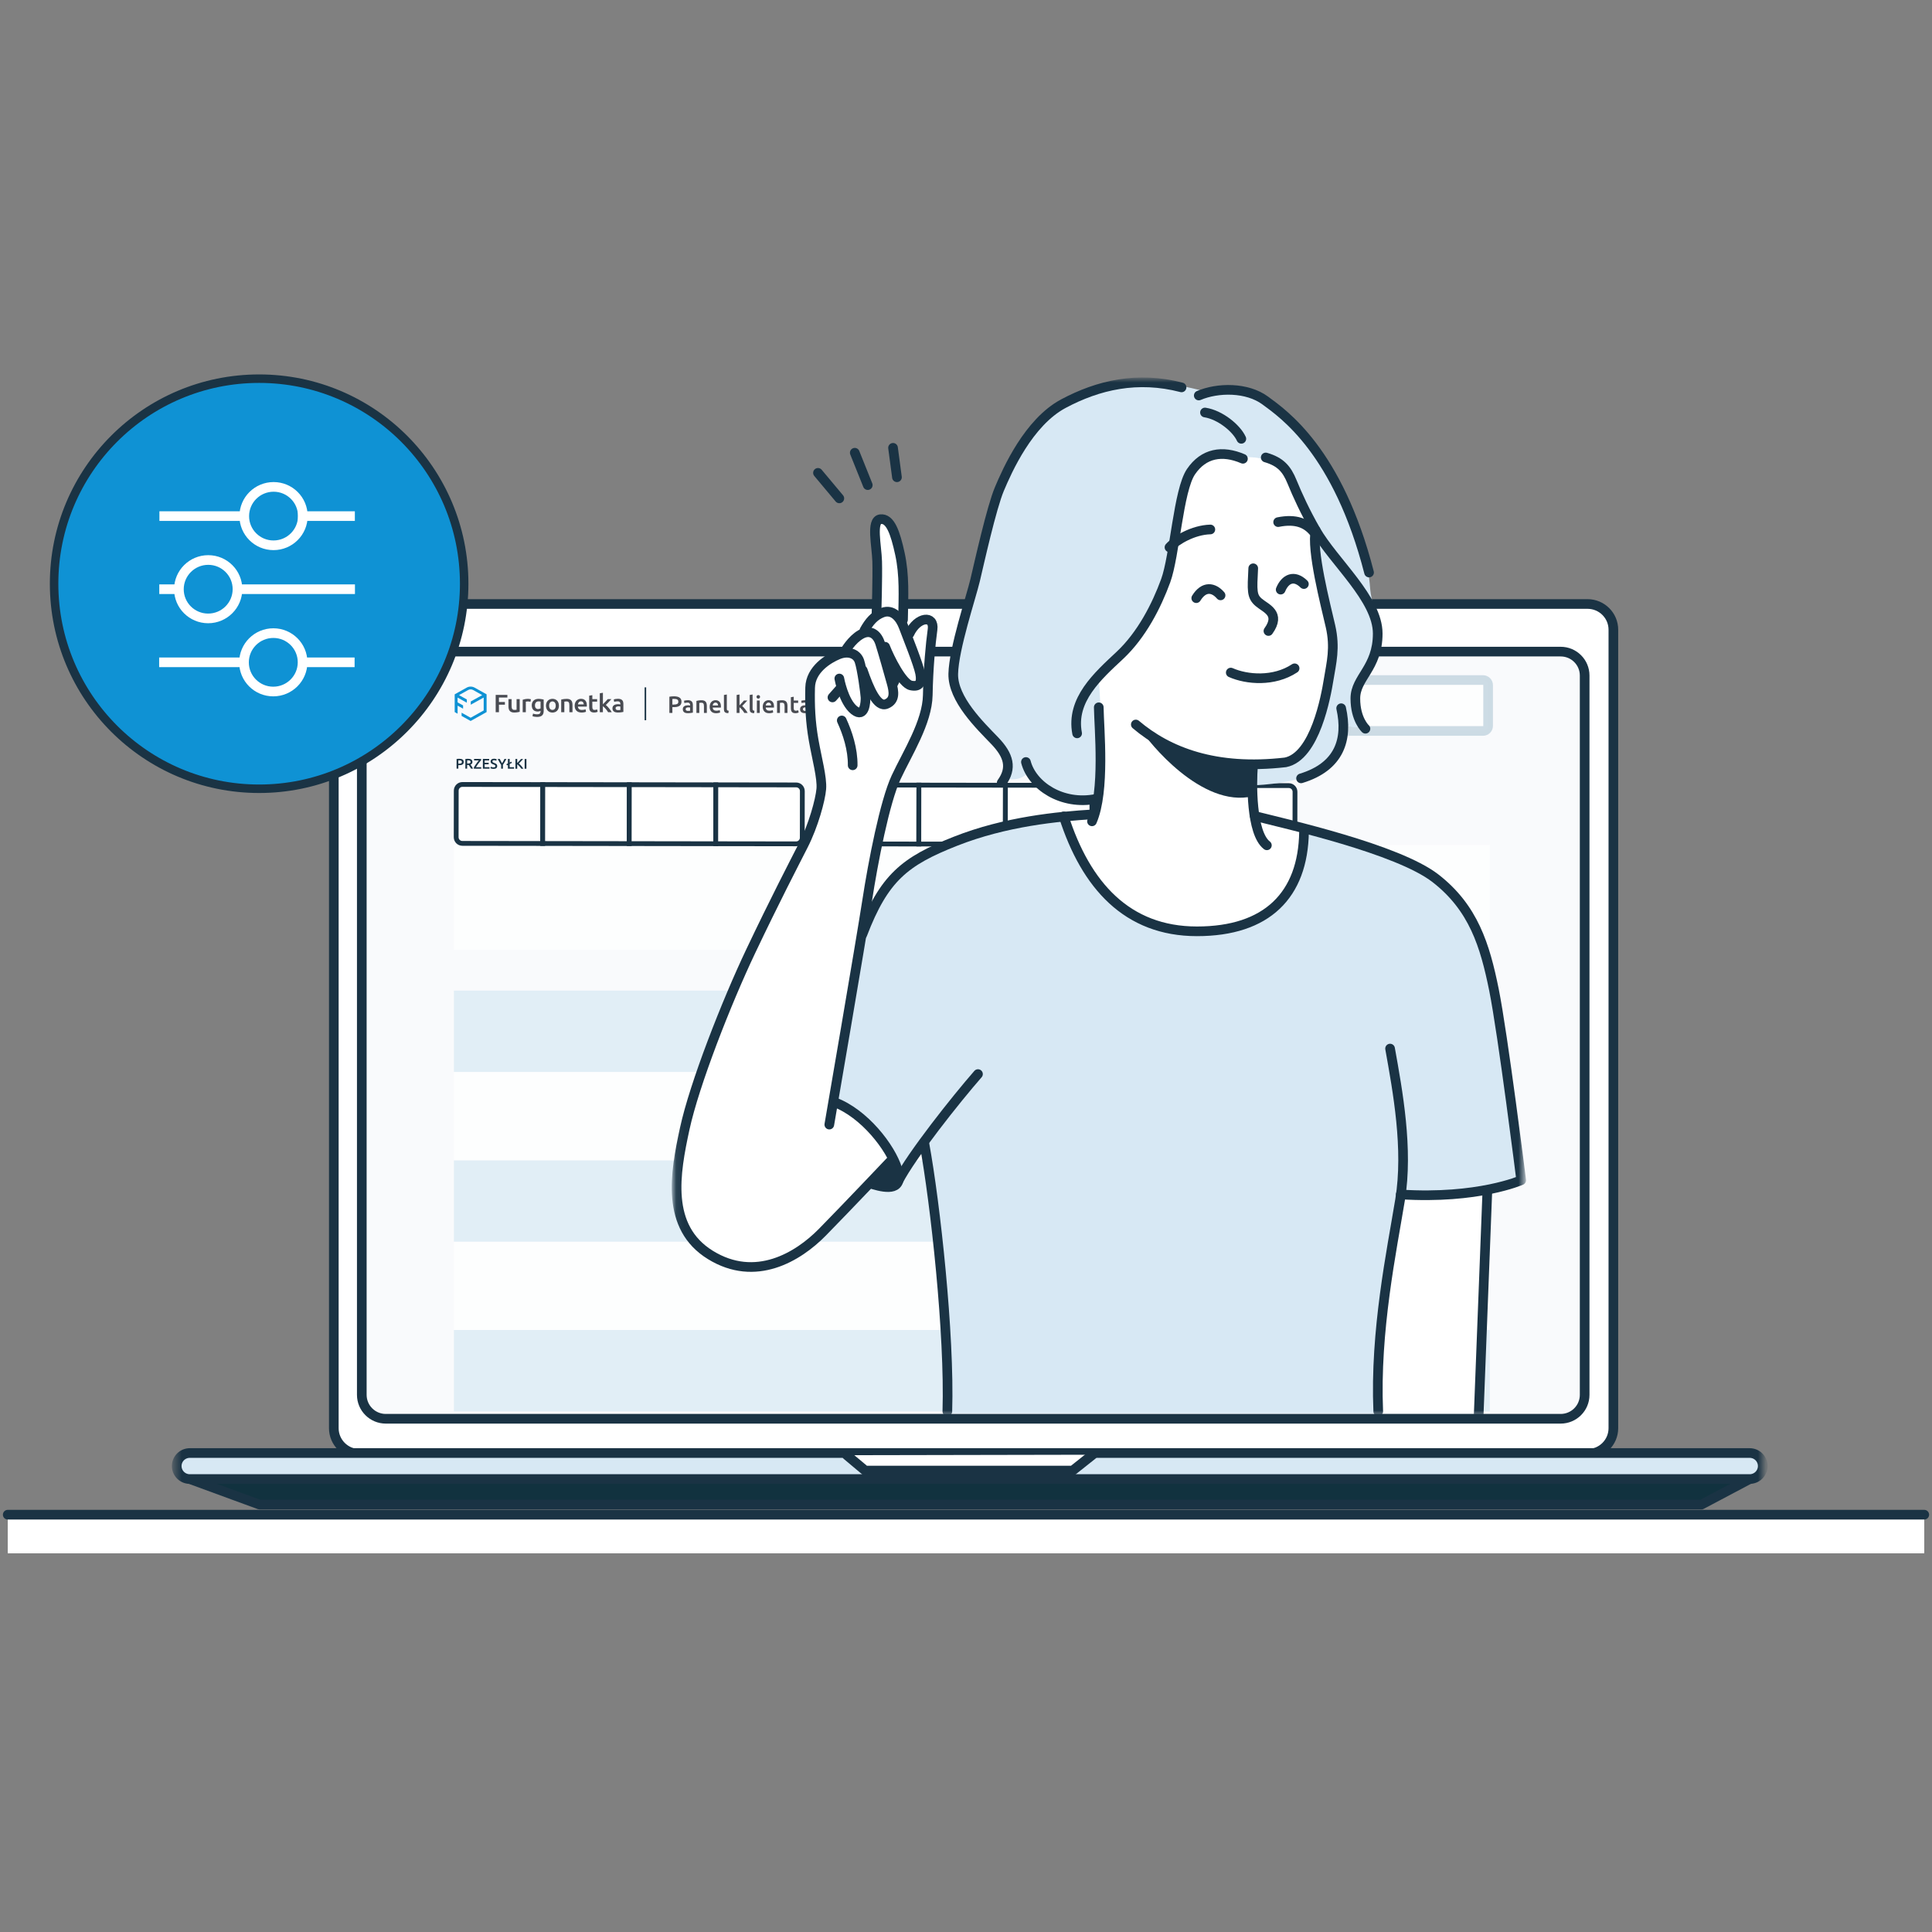<svg fill="none" height="250" viewBox="0 0 250 250" width="250" xmlns="http://www.w3.org/2000/svg" xmlns:xlink="http://www.w3.org/1999/xlink"><rect x="0" y="0" width="250" height="250" fill="#808080" stroke="none"/><mask id="a" height="125" maskUnits="userSpaceOnUse" width="207" x="22" y="72"><path d="m228.193 72.806h-205.728v123.353h205.728z" fill="#fff"/></mask><mask id="b" height="135" maskUnits="userSpaceOnUse" width="111" x="87" y="49"><path d="m197.313 49h-110.234v134.386h110.234z" fill="#fff"/></mask><g mask="url(#a)"><path d="m24.558 191.388 9.018 3.306h186.592l6.239-3.306" fill="#11323f"/><path d="m24.558 191.388 9.018 3.306h186.592l6.239-3.306" stroke="#1a3344" stroke-linecap="round" stroke-linejoin="round" stroke-width="1.25"/><path clip-rule="evenodd" d="m46.274 78.18h159.425c1.699 0 3.076 1.362 3.076 3.041v104.064c0 1.679-1.377 3.041-3.076 3.041h-159.425c-1.699 0-3.076-1.362-3.076-3.041v-104.064c0-1.679 1.377-3.041 3.076-3.041z" fill="#fff" fill-rule="evenodd"/><path clip-rule="evenodd" d="m49.847 84.336h152.278c1.624 0 2.938 1.227 2.938 2.741v93.802c0 1.514-1.314 2.741-2.938 2.741h-152.278c-1.623 0-2.938-1.227-2.938-2.741v-93.802c0-1.514 1.315-2.741 2.938-2.741z" fill="#fff" fill-rule="evenodd"/><path clip-rule="evenodd" d="m140.034 188.227c.487 0-.594 2.266-1.081 2.266h-26.171c-.487 0-1.939-2.238-1.451-2.238z" fill="#fff" fill-rule="evenodd"/><g stroke="#1a3344"><path d="m201.946 84.318h-152.024c-1.716 0-3.106 1.385-3.106 3.094v93.082c0 1.709 1.391 3.094 3.106 3.094h152.025c1.716 0 3.106-1.385 3.106-3.094v-93.082c0-1.709-1.39-3.094-3.106-3.094z" fill="#f9fafc" stroke-linecap="round" stroke-linejoin="round" stroke-width="1.25"/><path d="m205.426 78.156h-158.886c-1.847 0-3.345 1.492-3.345 3.331v103.317c0 1.839 1.498 3.33 3.345 3.33h158.885c1.847 0 3.344-1.491 3.344-3.33v-103.317c0-1.839-1.497-3.331-3.344-3.331z" stroke-linecap="round" stroke-linejoin="round" stroke-width="1.25"/><path d="m226.408 188.021h-201.85c-.934 0-1.69.754-1.69 1.683s.757 1.684 1.69 1.684h201.85c.933 0 1.691-.754 1.691-1.684s-.758-1.683-1.691-1.683z" fill="#d7e8f4" stroke-linecap="round" stroke-linejoin="round" stroke-width="1.25"/></g><path d="m109.582 188.303 2.371 1.989h26.851l2.58-2.05" fill="#fff"/><path d="m109.582 188.303 2.371 1.989h26.851l2.58-2.05" stroke="#1a3344" stroke-linecap="round" stroke-linejoin="round" stroke-width="1.25"/><path d="m191.9 87.998h-19.402c-.365 0-.661.295-.661.658v5.271c0 .364.296.658.661.658h19.402c.365 0 .661-.295.661-.658v-5.271c0-.364-.296-.658-.661-.658z" fill="#fff" opacity=".7" stroke="#bacddb" stroke-width="1.25"/><path d="m168.089 87.998h-19.401c-.365 0-.661.295-.661.658v5.271c0 .364.296.658.661.658h19.401c.366 0 .662-.295.662-.658v-5.271c0-.364-.296-.658-.662-.658z" fill="#fff" opacity=".7" stroke="#bacddb" stroke-width="1.25"/><path d="m192.781 109.336h-134.044v13.577h134.044z" fill="#fff" opacity=".7"/><path d="m192.781 128.182h-134.044v10.541h134.044z" fill="#d7e8f4" opacity=".7"/><path d="m192.781 150.141h-134.044v10.54h134.044z" fill="#d7e8f4" opacity=".7"/><path d="m192.781 138.723h-134.044v11.418h134.044z" fill="#fff" opacity=".7"/><path d="m192.781 160.681h-134.044v11.419h134.044z" fill="#fff" opacity=".7"/><path d="m192.781 172.099h-134.044v10.54h134.044z" fill="#d7e8f4" opacity=".7"/><path d="m62.559 90.278-.513.285-.846.469-.072.039-.211.119v-.42l.301-.168 1.15-.64.029-.016-.029-.017-1.142-.641c-.099-.056-.212-.085-.326-.085s-.227.029-.326.085l-1.148.642-.03.017.03.017.982.544v.42l-1.168-.647-.028-.015v.619l.01.005.701.388v.423l-.682-.377-.028-.015v1.041l-.377-.21v-2.296l1.546-.865c.158-.088.337-.135.519-.135.182 0 .361.047.519.135l1.545.864v2.297l-2.064 1.154-1.171-.655v-.42l.203.113.959.537.009.005.009-.005 1.668-.934.01-.005v-1.666z" fill="#0f92d4"/><path d="m64.141 89.917h1.514v.346h-1.093v.574h.773v.347h-.773v.978h-.421zm2.702.55h.405v1.643c-.078.019-.179.039-.304.06-.136.021-.273.032-.411.031-.121.004-.24-.017-.352-.059-.089-.035-.167-.09-.228-.162-.059-.073-.1-.158-.122-.248-.025-.104-.038-.209-.036-.316v-.95h.405v.888c0 .181.027.311.082.389.055.078.149.117.286.117.049 0 .099 0 .156-.007.041-.002.082-.008.122-.017v-1.371zm1.78 0c.033.007.06.014.081.02l-.071.33c-.046-.014-.092-.025-.139-.034-.068-.013-.137-.019-.206-.018-.048 0-.095.004-.142.014-.036.005-.071.013-.105.023v1.359h-.405v-1.613c.096-.033.194-.059.292-.079.128-.026.259-.039.389-.038.027 0 .058 0 .093.004.036.005.071.008.107.013.036.005.071.012.103.02v-.002zm1.055-.035c.125 0 .251.009.374.029.118.019.219.04.301.061v1.468c0 .27-.071.468-.212.593-.141.126-.358.188-.651.188-.105 0-.209-.008-.312-.026-.093-.016-.186-.038-.276-.068l.074-.337c.076.03.155.053.235.068.094.017.19.026.286.026.162 0 .279-.033.347-.096.068-.064.103-.161.103-.288v-.064c-.051.023-.104.043-.159.058-.074.02-.15.03-.226.029-.104.001-.208-.017-.306-.052-.09-.033-.171-.085-.238-.152-.069-.073-.121-.158-.153-.251-.039-.112-.058-.23-.056-.349-.002-.116.018-.231.059-.34.036-.1.094-.191.171-.265.077-.076.17-.134.273-.172.116-.042.24-.063.365-.061zm.27.353c-.029-.006-.065-.012-.107-.017-.053-.006-.106-.008-.16-.008-.064-.004-.128.007-.187.032-.058.025-.111.062-.152.11-.082.107-.123.238-.117.371 0 .166.038.288.112.364.037.038.082.068.132.088.05.02.103.029.158.027.061 0 .123-.008.182-.026.049-.014.096-.034.139-.061v-.879zm2.314.163c.043.117.064.24.062.364.002.125-.017.249-.058.368-.036.104-.095.2-.171.282-.074.078-.165.14-.266.181-.219.086-.465.086-.684 0-.1-.042-.19-.104-.263-.181-.076-.082-.134-.178-.172-.282-.043-.118-.064-.241-.062-.366-.002-.124.019-.247.062-.364.038-.103.097-.199.174-.28.074-.078.166-.139.267-.18.107-.043.222-.064.338-.063.116-.002.232.02.339.063.101.041.192.102.267.18.074.081.132.175.169.278zm-.465.769c.075-.099.112-.234.112-.405 0-.171-.038-.302-.112-.4-.037-.046-.084-.083-.139-.109-.054-.026-.114-.039-.174-.039-.06 0-.12.014-.174.039s-.102.063-.139.109c-.074.096-.112.231-.112.4s.038.305.112.405c.021.026.045.049.072.07.084.061.188.088.291.076.104-.013.198-.065.262-.145zm2.126-1.071c.06.072.102.157.122.247.024.104.036.21.035.316v.952h-.405v-.891c.001-.078-.005-.156-.019-.232-.008-.055-.028-.108-.058-.156-.028-.039-.068-.07-.114-.088-.056-.02-.116-.029-.175-.027-.054 0-.107.003-.161.01-.056.006-.1.012-.124.016v1.368h-.405v-1.639c.234-.061.475-.092.717-.091.122-.004.245.015.36.057.089.033.168.088.229.159h-.004zm1.25-.222c.241 0 .429.073.563.217.135.144.202.361.202.648v.073c0 .025-.002.051-.005.073h-1.153c.002.06.016.118.042.172s.062.103.107.144c.088.075.216.112.383.112.09 0 .181-.008.269-.026.065-.013.13-.031.192-.055l.054.321c-.03.014-.061.025-.092.034-.044.013-.089.024-.134.033-.045.008-.104.017-.162.024-.059.006-.118.01-.178.01-.137.002-.273-.02-.401-.067-.107-.04-.203-.103-.281-.185-.074-.08-.131-.175-.164-.279-.037-.113-.055-.232-.053-.351-.003-.134.021-.267.068-.392.041-.104.102-.2.182-.281.074-.073.163-.131.261-.168.096-.038.198-.057.301-.057zm.361.721c0-.052-.008-.104-.024-.154-.014-.046-.037-.089-.068-.126-.03-.034-.067-.062-.108-.081-.049-.022-.102-.033-.155-.031-.057-.002-.112.011-.164.034-.046.021-.086.051-.119.089-.033.037-.058.08-.074.126-.018.047-.03.095-.037.144h.749zm1.6.693c.046-.011.091-.026.135-.042l.067.311c-.06.023-.121.044-.184.06-.087.022-.178.033-.268.031-.106.003-.212-.013-.312-.048-.078-.029-.147-.077-.198-.141-.052-.066-.086-.142-.103-.224-.021-.098-.032-.199-.03-.299v-1.466l.405-.065v.512h.622v.327h-.621v.69c0 .136.023.234.067.292s.121.088.228.088c.066.001.131-.007.195-.023zm1.681-.178c.068.086.134.173.194.259.054.078.103.158.149.24h-.468c-.04-.067-.086-.138-.139-.211-.052-.073-.109-.144-.169-.214-.061-.07-.121-.135-.184-.196-.057-.057-.118-.11-.184-.157v.779h-.402v-2.45l.405-.065v1.482l.164-.167c.059-.06.115-.119.171-.178.055-.06.108-.116.159-.172.051-.055.093-.103.129-.144h.478c-.111.121-.228.246-.352.376-.124.13-.247.256-.372.38.074.061.145.126.211.196.074.076.144.158.213.245zm1.814-.841c.024.089.036.181.035.274v1.03c-.062.013-.156.029-.282.048-.141.019-.284.029-.427.027-.096.001-.193-.009-.288-.029-.08-.017-.156-.05-.222-.096-.061-.044-.111-.101-.143-.168-.037-.08-.055-.168-.052-.256-.003-.085.018-.17.059-.246.038-.067.093-.122.159-.164.071-.044.149-.075.232-.091.09-.019.183-.028.276-.027.1 0 .2.012.298.035v-.064c0-.044-.005-.088-.017-.13-.011-.04-.03-.077-.059-.109-.029-.033-.066-.057-.107-.073-.055-.019-.114-.028-.172-.026-.086 0-.172.006-.257.019-.065.01-.128.025-.191.045l-.049-.317c.073-.023.148-.04.224-.052.104-.018.209-.026.314-.026.115-.003.229.014.338.048.082.026.156.071.215.132s.101.135.121.216zm-.356.611c-.032-.008-.064-.015-.096-.02-.091-.013-.184-.013-.276 0-.043.006-.085.018-.124.036-.036.017-.066.042-.088.073-.024.035-.035.076-.033.119 0 .093.03.157.09.192.075.041.161.06.247.057.095.002.191-.004.284-.019l-.003-.437z" fill="#494b52"/><path d="m83.514 88.943v4.253" stroke="#1a3344" stroke-width=".2"/><path d="m87.221 90.101c.31 0 .548.057.713.169.166.113.25.289.25.528 0 .125-.023.232-.068.323-.043.088-.107.161-.191.218-.084.055-.187.096-.308.123-.121.026-.26.04-.417.04h-.194v.749h-.389v-2.098c.09-.02.191-.034.299-.04.111-.008.212-.012.305-.012zm.028.335c-.099 0-.18.003-.244.009v.725h.188c.187 0 .331-.026.432-.077.101-.053.151-.153.151-.298 0-.07-.014-.128-.04-.175-.027-.047-.064-.084-.111-.11-.047-.026-.104-.045-.169-.055-.064-.012-.133-.018-.206-.018zm1.788 1.554c.115 0 .203-.006.262-.018v-.411c-.021-.006-.05-.012-.09-.018-.04-.006-.082-.009-.13-.009-.041 0-.084.003-.127.009-.041.006-.079.017-.114.034-.033.017-.06.04-.081.07-.021.029-.031.066-.031.11 0 .088.028.15.084.184.055.033.131.049.225.049zm-.031-1.386c.124 0 .227.015.311.046s.151.074.2.129c.052.055.087.123.108.203.023.078.034.164.034.258v.974c-.058.012-.145.026-.262.043-.115.018-.246.028-.392.028-.096 0-.185-.009-.265-.028-.08-.018-.149-.048-.206-.089-.055-.041-.1-.095-.133-.16-.031-.066-.046-.147-.046-.243 0-.092.018-.17.052-.234.037-.064.086-.115.148-.153.061-.041.133-.07.213-.086.082-.018.168-.028.256-.028.041 0 .084.003.13.009.045.004.093.012.145.025v-.061c0-.043-.005-.084-.015-.123-.011-.038-.029-.073-.055-.101-.025-.031-.059-.054-.102-.07-.041-.017-.093-.025-.157-.025-.086 0-.166.006-.238.018s-.131.026-.176.043l-.046-.301c.047-.017.116-.033.206-.049.09-.017.187-.024.29-.024zm1.111.092c.072-.02.166-.04.281-.058.115-.018.243-.028.383-.028.131 0 .241.018.33.055.089.035.159.085.209.15.053.064.09.141.111.234.023.09.034.19.034.298v.903h-.373v-.845c0-.086-.006-.159-.018-.218-.01-.061-.029-.11-.055-.147-.025-.038-.059-.067-.105-.083-.043-.018-.096-.028-.16-.028-.047 0-.096.003-.148.009-.052.006-.09.011-.114.015v1.297h-.373zm1.715.759c0-.141.021-.265.061-.372.043-.107.099-.194.169-.264.07-.072.15-.125.241-.16.09-.037.183-.055.278-.055.222 0 .395.069.518.206.125.137.188.342.188.615 0 .02-.001.044-.003.07 0 .025-.001.047-.003.067h-1.064c.011.129.055.229.136.301.082.07.2.104.354.104.09 0 .173-.008.247-.025.076-.017.136-.034.179-.052l.049.304c-.021.011-.049.021-.087.034-.035.011-.076.02-.124.028-.045.011-.095.018-.148.025-.053.006-.108.009-.163.009-.142 0-.265-.02-.37-.061-.105-.043-.191-.101-.259-.175-.068-.076-.118-.164-.151-.264-.033-.102-.049-.214-.049-.335zm1.083-.166c0-.051-.007-.099-.021-.144-.014-.047-.036-.087-.065-.119-.027-.035-.061-.061-.102-.08-.039-.02-.087-.031-.142-.031-.058 0-.108.011-.151.034-.043.02-.081.048-.111.083-.029.035-.052.075-.068.119-.017.045-.028.091-.034.138zm1.331.992c-.111-.002-.203-.014-.278-.037-.072-.023-.13-.054-.173-.095-.043-.043-.074-.095-.093-.157-.017-.064-.025-.135-.025-.215v-1.849l.373-.061v1.84c0 .045.003.083.009.113.008.031.021.058.04.08.018.02.043.037.074.049.033.011.074.018.124.025zm1.448-1.011c.047-.049.098-.101.151-.157.053-.058.106-.113.157-.169.052-.058.1-.112.145-.163.047-.053.087-.099.12-.138h.441c-.102.115-.212.234-.327.356-.113.123-.227.243-.342.359.061.051.127.113.194.188.068.072.134.148.197.231.064.082.124.164.179.246.055.082.102.158.139.228h-.432c-.037-.064-.081-.13-.13-.2-.047-.07-.099-.137-.154-.203-.055-.066-.112-.127-.169-.184-.058-.06-.114-.11-.169-.15v.737h-.373v-2.323l.373-.061zm1.887 1.011c-.111-.002-.203-.014-.278-.037-.072-.023-.13-.054-.173-.095-.043-.043-.074-.095-.093-.157-.017-.064-.025-.135-.025-.215v-1.849l.373-.061v1.84c0 .045.003.083.009.113.008.031.021.058.04.08.018.02.043.037.074.049.033.011.074.018.124.025zm.731-.031h-.373v-1.607h.373zm.04-2.077c0 .07-.023.125-.068.166-.045.041-.099.061-.16.061-.064 0-.118-.02-.163-.061-.045-.041-.068-.096-.068-.166 0-.072.023-.128.068-.169.046-.041.1-.061.163-.061.061 0 .115.02.16.061.046.041.068.098.068.169zm.347 1.281c0-.141.021-.265.061-.372.043-.107.099-.194.169-.264.07-.072.15-.125.241-.16.09-.037.183-.055.278-.055.222 0 .395.069.518.206.125.137.188.342.188.615 0 .02-.001.044-.003.07 0 .025-.001.047-.003.067h-1.064c.01.129.055.229.136.301.082.07.2.104.354.104.09 0 .173-.008.247-.025.076-.017.136-.034.179-.052l.049.304c-.02.011-.049.021-.086.034-.035.011-.076.02-.124.028-.046.011-.095.018-.148.025-.053.006-.108.009-.163.009-.142 0-.265-.02-.37-.061-.105-.043-.191-.101-.259-.175-.068-.076-.118-.164-.151-.264-.033-.102-.049-.214-.049-.335zm1.082-.166c0-.051-.007-.099-.021-.144-.014-.047-.036-.087-.065-.119-.027-.035-.061-.061-.102-.08-.039-.02-.086-.031-.142-.031-.058 0-.108.011-.151.034-.043.021-.08.048-.111.083-.029.035-.052.075-.068.119-.017.045-.028.091-.034.138zm.769-.593c.072-.02.165-.04.28-.058.116-.018.243-.028.383-.028.131 0 .241.018.33.055.088.035.159.085.21.15.053.064.09.141.111.234.022.09.034.19.034.298v.903h-.374v-.845c0-.086-.006-.159-.018-.218-.011-.061-.029-.11-.055-.147-.025-.038-.06-.067-.105-.083-.043-.018-.097-.028-.16-.028-.047 0-.097.003-.148.009-.052.006-.09.011-.114.015v1.297h-.374zm1.786-.476.373-.061v.485h.574v.31h-.574v.654c0 .129.021.222.062.277s.111.083.209.083c.068 0 .128-.008.179-.021.053-.014.096-.028.127-.04l.062.295c-.044.018-.1.037-.17.055-.07.02-.152.031-.246.031-.116 0-.212-.015-.29-.046-.076-.031-.137-.075-.183-.132-.045-.06-.077-.13-.095-.212-.018-.084-.028-.179-.028-.286zm1.875 1.769c.115 0 .202-.006.262-.018v-.411c-.021-.006-.051-.012-.09-.018-.039-.006-.082-.009-.13-.009-.041 0-.083.003-.127.009-.041.006-.079.017-.113.034-.033.017-.06.04-.081.07-.02.029-.031.066-.031.11 0 .088.028.15.083.184.056.033.131.049.226.049zm-.031-1.386c.123 0 .227.015.311.046s.151.074.2.129c.052.055.087.123.108.203.023.078.034.164.034.258v.974c-.058.012-.145.026-.262.043-.115.018-.246.028-.391.028-.097 0-.186-.009-.265-.028-.081-.018-.149-.048-.207-.089-.055-.041-.099-.095-.133-.16-.031-.066-.046-.147-.046-.243 0-.092.017-.17.052-.234.038-.064.087-.115.148-.153.062-.041.133-.07.213-.086.082-.018.168-.028.256-.028.041 0 .084.003.13.009.045.004.093.012.145.025v-.061c0-.043-.006-.084-.016-.123-.009-.039-.028-.073-.055-.101-.025-.031-.058-.054-.102-.07-.041-.017-.093-.025-.157-.025-.086 0-.165.006-.237.018-.073.012-.131.026-.177.043l-.046-.301c.047-.017.116-.033.207-.049.09-.017.187-.024.29-.024z" fill="#494b52"/><path d="m59.439 98.185c.184 0 .325.034.422.101.099.067.148.172.147.313 0 .074-.014.138-.04.191-.026.052-.064.095-.114.129-.05.033-.111.057-.183.073-.072.016-.154.023-.247.023h-.115v.444h-.23l.002-1.244c.054-.012.113-.02.178-.023.066-.004.126-.007.181-.007zm.016.199c-.058 0-.106.002-.144.005v.429h.111c.111 0 .196-.015.256-.045.06-.032.09-.09.09-.176 0-.042-.008-.076-.024-.103-.016-.028-.038-.05-.066-.066s-.061-.026-.1-.033c-.038-.007-.079-.011-.122-.011zm1.114-.197c.183 0 .323.034.418.101.097.067.146.169.146.306 0 .171-.085.287-.254.347.023.028.049.062.078.102.029.04.059.084.09.132.03.046.059.095.087.144.028.048.053.097.074.144h-.258c-.023-.044-.048-.088-.074-.132-.027-.045-.054-.088-.082-.129-.027-.042-.054-.082-.081-.119-.026-.038-.052-.071-.075-.101-.018.002-.032.002-.044.002h-.035-.112v.477h-.231l.002-1.244c.056-.012.115-.02.179-.023.063-.004.12-.007.17-.007zm.016.199c-.049 0-.094.002-.135.005v.407h.1c.056 0 .105-.003.148-.009.043-.006.078-.017.106-.033.03-.016.051-.037.066-.064.014-.026.022-.06.022-.102 0-.038-.007-.072-.022-.098-.015-.026-.036-.048-.064-.064-.027-.016-.059-.026-.097-.033-.038-.008-.079-.011-.124-.011zm1.666-.014c-.04.044-.089.101-.146.171-.058.069-.117.145-.178.228-.061.081-.121.166-.181.253-.059.086-.111.168-.156.246h.68v.196l-.958-.002v-.144c.024-.045.052-.093.084-.145.033-.054.068-.108.105-.164.036-.056.074-.112.114-.169.04-.057.08-.111.119-.164.039-.054.077-.104.114-.151.038-.048.073-.091.106-.129h-.609v-.196l.906.002v.169zm.232 1.093.002-1.262.814.002v.195l-.584-.001v.311h.518v.191h-.519v.37l.626.001v.195l-.858-.002zm1.379-.169c.083 0 .143-.014.181-.042.038-.028.057-.067.057-.118 0-.03-.007-.057-.02-.079-.012-.022-.03-.042-.055-.058-.024-.018-.052-.035-.086-.049-.034-.016-.073-.031-.117-.045-.044-.016-.087-.033-.128-.051-.04-.02-.076-.043-.108-.071-.03-.028-.055-.061-.075-.101-.018-.039-.027-.086-.027-.14 0-.114.04-.203.119-.268.079-.066.188-.098.323-.098.079 0 .15.009.21.028.062.017.111.036.146.057l-.071.185c-.042-.023-.087-.041-.137-.053-.049-.012-.099-.018-.152-.018-.062 0-.111.013-.146.038-.034.026-.052.061-.052.107 0 .028.005.052.017.073.012.02.029.037.049.053.022.016.047.03.075.044.03.014.061.026.095.038.06.022.112.045.159.067.048.022.087.048.118.08.033.03.058.067.075.11.017.042.026.091.025.151 0 .114-.041.203-.123.265-.081.062-.199.092-.354.092-.052 0-.1-.004-.144-.011-.043-.006-.081-.014-.115-.024-.033-.01-.061-.02-.086-.029-.024-.011-.044-.02-.059-.029l.068-.188c.033.018.077.036.134.054.056.018.124.027.203.028zm1.107-.53c.055-.091.108-.183.161-.277.052-.093.1-.188.143-.282h.256c-.068.129-.14.257-.215.384-.073.126-.152.253-.236.382v.495h-.231v-.491c-.083-.13-.163-.259-.236-.386-.074-.128-.145-.256-.213-.385h.27c.043.095.09.189.141.283.051.094.105.186.16.277zm.556.122.197-.1v-.581h.232v.464l.219-.11.073.151-.293.149v.41l.57.001v.198l-.801-.001v-.491l-.122.062-.075-.151zm1.929.584c-.032-.048-.068-.1-.109-.153-.042-.054-.085-.105-.131-.155-.045-.05-.092-.098-.141-.142-.049-.045-.096-.084-.144-.116v.566h-.231l.002-1.262h.23v.521c.04-.04.083-.082.126-.127.044-.046.087-.092.13-.138.044-.048.086-.093.124-.136.039-.044.074-.083.106-.118h.276c-.04.046-.083.095-.128.144-.046.05-.092.1-.139.151-.048.05-.096.1-.145.149-.048.05-.095.097-.141.142.051.039.102.085.155.137.053.051.105.107.157.166.051.058.1.119.146.184.047.064.09.126.13.19h-.273zm.436-1.261h.23l-.002 1.262h-.23z" fill="#1a3344"/><path d="m58.923 102.304c0-.503.411-.909.915-.909l10.51.016-.011 7.851-10.51-.015c-.505 0-.913-.409-.912-.912z" fill="#fff"/><path d="m59.038 102.304c0-.44.359-.796.801-.795l10.396.014-.011 7.624-10.396-.014c-.442 0-.799-.358-.799-.798z" stroke="#1a3344" stroke-width=".622"/><path d="m70.121 101.41 11.425.016-.011 7.851-11.425-.016z" fill="#fff"/><path d="m70.235 101.523 11.197.016-.011 7.624-11.197-.016z" stroke="#1a3344" stroke-width=".622"/><path d="m81.317 101.426 11.425.016-.011 7.851-11.425-.016z" fill="#fff"/><path d="m81.431 101.539 11.197.016-.011 7.624-11.197-.016z" stroke="#1a3344" stroke-width=".622"/><path d="m92.514 101.441 10.51.015c.505 0 .913.409.912.912l-.008 6.031c0 .503-.411.909-.915.909l-10.511-.016z" fill="#fff"/><path d="m92.627 101.555 10.396.014c.442 0 .799.358.799.798l-.009 6.031c0 .44-.359.796-.801.795l-10.396-.014z" stroke="#1a3344" stroke-width=".622"/><path d="m108.056 99.358c.083 0 .143-.014.181-.042s.057-.067.057-.118c0-.03-.007-.057-.02-.079-.012-.022-.031-.042-.055-.058-.023-.018-.051-.035-.086-.049-.034-.016-.072-.031-.116-.045-.045-.016-.087-.033-.128-.051-.04-.02-.076-.043-.108-.071-.03-.028-.055-.061-.075-.101-.018-.038-.027-.085-.027-.14 0-.114.04-.203.119-.268.079-.066.187-.098.323-.098.079 0 .15.009.211.028.062.017.11.036.146.057l-.071.185c-.042-.023-.088-.041-.138-.053-.048-.012-.099-.018-.152-.018-.062 0-.11.013-.146.038-.034.026-.052.061-.052.107 0 .028.006.052.017.073.012.02.029.037.049.053.022.016.047.03.076.044s.06.026.094.038c.06.022.113.045.159.067.048.022.087.048.119.08.032.03.057.067.075.11.016.042.025.091.025.151 0 .114-.041.203-.123.265-.081.062-.199.092-.355.092-.052 0-.1-.004-.144-.011-.043-.006-.081-.014-.115-.024-.033-.01-.062-.02-.086-.029-.024-.011-.044-.02-.059-.029l.068-.188c.033.018.077.036.134.054.056.018.123.027.202.028zm1.437.173c-.032-.048-.068-.1-.109-.153-.042-.054-.085-.105-.132-.155-.044-.05-.092-.098-.14-.142-.049-.045-.097-.084-.144-.116v.566h-.231l.001-1.262h.23v.521c.041-.04.083-.082.126-.127.044-.046.088-.092.13-.138.044-.048.085-.093.125-.136.038-.044.074-.083.106-.118h.276c-.04.046-.082.095-.128.144s-.092.1-.139.151c-.048.05-.096.1-.145.149-.048.05-.095.097-.141.142.051.038.102.085.155.137.053.051.105.107.157.166.051.058.099.119.146.184.047.064.09.126.129.19h-.272zm1.235-.197v.198l-.801-.001.002-1.262h.23l-.002 1.064h.57zm.175.199.002-1.262.814.002v.195l-.584-.001v.311h.518v.191h-.519v.37l.626.001v.195l-.857-.002zm1.431-1.272c.184 0 .325.034.422.101.099.067.148.172.148.313 0 .074-.014.138-.041.191-.025.052-.063.095-.114.129-.05.033-.11.057-.182.072-.073.016-.155.024-.247.024h-.116v.444h-.23l.002-1.244c.054-.012.113-.02.178-.024.066-.004.126-.007.18-.007zm.016.199c-.058 0-.106.002-.144.005v.429h.111c.111 0 .196-.015.256-.045.06-.032.089-.09.089-.176 0-.042-.007-.076-.023-.104s-.038-.05-.066-.066c-.029-.016-.062-.026-.101-.033-.038-.008-.079-.011-.122-.011zm1.19.375c.054-.091.108-.183.161-.277.052-.094.1-.188.142-.282h.256c-.068.129-.14.257-.214.384-.074.126-.152.253-.236.382v.495h-.231v-.491c-.083-.13-.162-.259-.236-.386-.074-.128-.145-.256-.213-.385h.27c.043.095.09.189.141.283.05.094.104.187.16.278z" fill="#1a3344"/><path d="m107.593 102.373c0-.503.411-.909.915-.909l10.511.016-.012 7.851-10.51-.015c-.505 0-.913-.409-.912-.912z" fill="#fff"/><path d="m107.707 102.373c0-.44.359-.796.801-.795l10.396.014-.01 7.624-10.397-.014c-.442 0-.799-.358-.798-.798z" stroke="#1a3344" stroke-width=".622"/><path d="m118.79 101.479 11.425.015-.011 7.852-11.425-.016z" fill="#fff"/><path d="m118.904 101.592 11.197.016-.011 7.624-11.196-.016z" stroke="#1a3344" stroke-width=".622"/><path d="m129.986 101.494 10.51.015c.505 0 .914.409.913.912l-.008 6.031c0 .503-.411.909-.916.909l-10.51-.016z" fill="#fff"/><path d="m130.101 101.608 10.396.014c.442 0 .8.358.799.798l-.008 6.031c0 .44-.359.796-.801.795l-10.397-.014z" stroke="#1a3344" stroke-width=".622"/><path d="m145.582 98.307c.183 0 .325.034.422.101.098.067.148.172.147.313 0 .074-.014.138-.04.191-.026.052-.064.095-.114.129-.05.033-.111.057-.183.073-.072.016-.154.023-.247.023h-.115v.444h-.23l.001-1.244c.054-.012.114-.02.178-.023.066-.005.126-.007.181-.007zm.016.199c-.059 0-.107.002-.145.005v.429h.111c.111 0 .196-.015.256-.045.06-.032.09-.09.09-.176 0-.042-.008-.076-.024-.104s-.038-.05-.066-.066c-.028-.016-.061-.026-.1-.033-.038-.008-.079-.011-.122-.011zm1.251 1.105c-.087 0-.161-.012-.224-.037-.062-.026-.113-.06-.154-.106-.041-.045-.07-.098-.09-.159-.02-.06-.029-.128-.029-.2v-.788h.233v.767c-.001.057.005.106.017.147.014.04.032.073.055.098.024.026.052.045.084.057s.069.018.109.018.077-.006.11-.018.061-.031.084-.056c.025-.026.043-.058.055-.098.014-.042.021-.091.021-.147v-.767h.233v.789c-.002.073-.012.14-.033.2-.02.06-.05.113-.092.158-.04.045-.092.08-.155.105-.064.024-.139.036-.225.036zm1.651-.025c-.042-.07-.088-.144-.139-.222-.051-.08-.104-.16-.159-.24-.055-.082-.111-.16-.168-.235-.056-.076-.109-.145-.161-.206l-.001.903h-.227l.001-1.262h.189c.048.051.101.112.157.182.056.07.111.141.168.217.056.076.111.151.164.228.053.076.1.146.141.212l.002-.838h.228l-.001 1.262h-.196zm1.256.002c-.032-.048-.068-.1-.109-.153-.042-.054-.085-.105-.132-.155-.044-.05-.092-.098-.14-.142-.049-.045-.097-.084-.144-.117v.566h-.231l.001-1.262h.23v.521c.041-.04.083-.082.126-.127.044-.046.088-.092.13-.138.044-.048.085-.093.125-.136.038-.044.074-.083.106-.118h.276c-.04.046-.082.095-.128.144s-.092.1-.139.151c-.048.05-.096.1-.145.149-.048.05-.095.097-.141.142.051.038.102.085.155.137.053.051.105.107.157.166.051.058.099.119.146.184.047.064.09.126.129.19h-.272zm1.345-1.26v.198h-.389l-.002 1.063h-.232l.001-1.064h-.389v-.199zm.649.559c.055-.091.109-.183.161-.277.052-.093.1-.188.143-.282h.256c-.069.129-.14.257-.215.384-.073.126-.151.253-.236.382v.495h-.23v-.491c-.084-.13-.163-.259-.236-.386-.075-.128-.145-.256-.214-.385h.27c.043.095.09.189.141.283.051.094.105.187.16.278z" fill="#1a3344"/><path d="m145.066 102.426c0-.503.41-.91.915-.909l10.51.015-.011 7.852-10.51-.015c-.505 0-.914-.409-.913-.912z" fill="#fff"/><path d="m145.18 102.426c0-.44.359-.797.801-.796l10.396.015-.01 7.624-10.397-.015c-.441 0-.799-.357-.798-.797z" stroke="#1a3344" stroke-width=".622"/><path d="m156.263 101.532 10.51.015c.505 0 .913.409.913.911l-.009 6.032c0 .502-.41.909-.915.908l-10.511-.015z" fill="#fff"/><path d="m156.377 101.645 10.397.014c.442 0 .799.358.799.798l-.009 6.031c0 .44-.359.796-.801.795l-10.396-.014z" stroke="#1a3344" stroke-width=".622"/></g><g mask="url(#b)"><path d="m181.213 154.634c9.812.663 15.686-1.822 15.686-1.822s-2.079-16.725-3.521-24.43c-2.061-11.008-5.797-15.492-15.383-18.384-8.049-2.429-15.045-4.253-15.045-4.253l-21.279-.365s-12.584.123-22.853 5.759c-5.098 2.798-7.168 10.009-7.168 10.009l-3.484 21.461 8.046 9.802 3.379-4.542c1.817 12.848 3.146 35.053 3.146 35.053h55.7c-1.003-6.945.772-17.569 2.776-28.286z" fill="#d7e8f4"/><path d="m113.424 79.603c.277-3.293.038-8.816-.102-10.889-.186-2.245 1.52-1.808 2.137-.454.694 1.371 1.037 3.648 1.247 4.999.175 1.508.29 4.881.143 7.548l-3.425-1.204z" fill="#fff"/><path d="m117.508 82.742c.598-2.081 2.6-3.463 3.106-1.968.245.787-.175 2.415-.345 4.013-.164 2.744.027 4.582-.402 7.026-.427 2.444-2.558 6.005-3.578 8.162-1.435 2.969-2.774 9.391-2.822 9.626 0 0-2.299 14.769-5.303 33.006 3.369 1.467 5.737 4.129 7.25 7.816 0 0-7.453 7.69-10.053 10.127-6.788 6.361-17.828 3.835-17.828-7.478 0-13.49 17.241-45.281 17.241-45.281 1.436-2.97 1.882-5.9 1.256-7.992-.627-2.092-1.452-8.72-1.348-10.006.078-1.945 1.494-4.428 3.757-5.1 2.344-.656 2.823.179 3.136 2.205.298 2.105-1.227-1.433-1.924-2.425-.976.368 1.874-3.079 4.391-4.824 2.52-1.745 3.464 3.092 3.464 3.092z" fill="#fff"/><path d="m188.224 154.623c2.447-.35 4.311-.699 4.311-.699l-1.228 28.874-12.638.006c-1.646.003 1.096-22.531 2.68-28.058l6.875-.124z" fill="#fff"/><path d="m168.833 107.546s.491 12.345-12.106 13.016c-15.915.848-19.035-14.819-19.035-14.819l20.739-1.324 10.402 3.126z" fill="#fff"/><path clip-rule="evenodd" d="m136.863 52.877c3.129-2.268 6.831-2.982 11.016-3.447 2.607-.266 8.142 1.242 8.142 1.242s3.664-1.273 6.885.669c4.781 2.87 9.94 10.027 12.455 16.89.788 2.01 1.763 5.413 1.912 7.653.154 2.332 1.266 4.977 1.035 7.148-.262 1.704-2.404 6.157-2.872 7.594-.317.864 1.051 3.117 1.051 3.117s-.971.907-2.538-.113c0 0-.114 3.943-2.803 5.809-2.682 1.958-8.571 2.16-8.571 2.16l-20.501 1.731s-3.533.42-5.659-.563c-2.214-.886-3.109-3.074-3.109-3.074s-.604.789-1.432 1.032c-.827.242-1.778.025-1.778.025s.89-2.122-.539-3.901c-1.834-2.222-6.129-4.843-6.09-9.906.053-4.877 1.803-9.585 3.223-15.021 1.962-7.159 3.466-14.194 10.173-19.043z" fill="#d7e8f4" fill-rule="evenodd"/><path clip-rule="evenodd" d="m142.174 87.858s5.999-5.646 8.073-11.125c2.374-6.625 1.078-13.473 4.251-16.495 2.203-2.113 5.642-1.123 7.52-1.059 1.878.063 3.917 1.147 4.856 2.584.622.896 3.25 6.627 3.25 6.627l.73 6.793 1.588 7.018.173 2.613s-1.39 8.714-3.675 12.427c-1.265 2.146-6.98 2.149-6.98 2.149s-.053 7.689 1.476 9.556c1.018 1.245-25.123 2.693-22.478-1.231 2.558-3.824 1.217-19.856 1.217-19.856z" fill="#fff" fill-rule="evenodd"/><g stroke="#1a3344" stroke-linecap="round" stroke-linejoin="round" stroke-width="1.25"><path d="m129.622 101.286c1.361-1.888.945-3.514-.907-5.44-1.85-1.927-5.44-5.366-5.364-8.652.075-3.287 2.305-9.9 2.833-12.129.528-2.229 2.116-9.37 3.136-11.788 1.02-2.418 3.763-8.63 8.282-11.044s9.594-3.591 15.29-2.105"/><path d="m155.12 51.179c2.476-1.052 6.251-1.083 8.603.649 2.352 1.733 9.409 6.562 13.432 22.256"/><path d="m155.924 53.377c1.98.309 4.085 2.043 4.704 3.405"/><path d="m163.785 59.196c1.919.557 2.723 1.486 3.405 3.157.682 1.672 1.691 3.882 3.055 6.259 2.365 4.117 8.031 8.888 8.031 13.373s-2.894 5.667-2.894 8.399 1.305 3.914 1.305 3.914"/><path d="m160.835 59.365c-2.682-1.15-5.086-.732-6.723 1.672-1.636 2.404-2.089 10.869-3.273 14.109s-3.1 7.002-5.921 9.649c-2.821 2.648-6.374 5.748-5.539 10.102"/><path d="m146.974 93.75c4.198 3.557 10.32 5.948 19.359 4.899 3.849-.758 5.248-8.574 5.598-10.732.349-2.158.876-4.082.233-6.882-.642-2.8-2.496-9.917-1.919-12.424"/><path d="m163.933 109.383c-2.068-1.591-1.968-8.133-1.799-10.192"/><path d="m142.18 91.524c.04 2.784.834 10.819-.876 14.756"/><path d="m132.755 98.604c.796 3.062 4.653 5.647 9.068 4.773"/><path d="m137.647 105.643c2.863 8.909 8.186 14.869 17.24 14.869 9.055 0 13.733-4.68 13.855-12.885"/><path d="m173.547 91.645c.899 4.006-.205 7.562-5.191 9.075"/><path d="m162.361 105.59c3.992 1.017 18.474 4.248 23.387 8.059 4.915 3.812 6.405 8.672 7.566 14.415 1.16 5.743 3.529 24.657 3.529 24.657s-5.569 2.471-15.584 1.842"/><path d="m179.875 135.686c.988 5.501 2.373 12.996 1.297 19.554s-3.27 16.989-2.828 27.386"/><path d="m192.464 154.053-1.116 28.863"/><path d="m119.609 147.956c1.425 7.743 3.287 24.745 2.977 34.675"/><path d="m141.464 105.372c-4.585.282-11.32.916-17.844 3.491-6.525 2.575-9.228 4.701-12.04 12.065"/><path d="m126.551 138.985c-2.823 3.231-8.577 10.474-10.324 13.855"/><path d="m112.992 153.264c1.823.541 3.977.801 3.124-1.986-.855-2.785-4.271-7.206-8.134-8.653"/><path d="m107.313 145.522s4.098-23.8 4.883-28.907c.785-5.108 2.296-12.884 3.76-16.024 1.465-3.14 4.033-7.127 4.098-10.643.065-3.516.359-6.608.618-8.496.261-1.888-1.952-1.692-2.994.553"/><path d="m116.851 80.194c.058-3.088.2-5.748-.4-8.522-.601-2.774-1.258-4.633-2.516-4.49-1.259.143-.486 3.432-.429 5.463.058 2.031-.085 6.777-.085 6.777"/><path d="m114.535 83.692c.584 1.494 2.223 4.768 3.334 5.004 1.113.235 1.434-.343 1.198-1.56-.234-1.219-1.667-4.747-2.136-6.008-.47-1.262-1.434-2.352-2.737-1.861-1.065.401-1.732 1.218-2.33 2.288"/><path d="m111.635 86.733c.856 2.475 1.891 4.838 3.06 4.365 1.169-.473.989-1.598.675-2.723-.315-1.125-1.102-3.938-1.485-5.131s-1.282-1.845-2.497-1.148c-1.216.698-2.047 2.183-2.047 2.183"/><path d="m115.551 88.51.652-1.26"/><path d="m107.721 90.247 1.087-1.232"/><path d="m108.609 87.8s.526 2.991 1.922 4.096c1.395 1.105 1.486-1.142 1.468-1.631-.018-.489-.454-3.752-.797-4.731-.344-.978-1.469-1.359-2.737-.834-1.268.525-3.578 1.911-3.634 4.279-.058 2.367.041 4.44.452 6.789.411 2.348 1.114 4.891.993 6.319-.121 1.429-1.017 4.721-2.324 7.288-1.306 2.567-3.637 7.04-6.796 13.685-3.159 6.647-7.298 17.215-8.551 22.989-1.253 5.774-2.505 12.747 3.322 16.342s11.329.272 14.488-2.942c3.16-3.215 9.096-9.479 9.096-9.479"/><path d="m108.924 93.228c.745 1.611 1.438 3.718 1.413 5.8"/><path d="m159.261 87.031c2.066.913 5.571 1.225 8.26-.552"/><path d="m162.167 73.536c-.143 2.881-.216 3.626.72 4.418.936.792 2.88 1.417 1.248 3.698"/><path d="m154.796 77.401c1.008-1.633 2.256-1.393 3.145-.36"/><path d="m165.72 76.297c.577-1.393 1.729-1.969 3.003-.721"/><path d="m156.617 68.513c-2.228.061-4.458 1.398-5.288 2.31"/><path d="m165.392 67.56c2.31-.466 3.647.162 4.538 1.196"/><path d="m105.846 61.188 2.762 3.301"/><path d="m110.607 58.584 1.682 4.19"/><path d="m115.558 57.949.508 3.808"/></g><path clip-rule="evenodd" d="m115.371 150.297-2.603 2.878s3.169.907 3.384-.332c.214-1.239-.781-2.546-.781-2.546z" fill="#1a3344" fill-rule="evenodd"/><path clip-rule="evenodd" d="m147.624 94.398c.932 1.534 7.857 10.212 14.482 8.637-.073-2.146-.157-3.949-.157-3.949s-4.526-.022-6.967-.995c-2.442-.973-4.672-1.793-5.664-2.479-.991-.686-1.694-1.213-1.694-1.213h-.001z" fill="#1a3344" fill-rule="evenodd"/></g><path d="m1 201h248v-5h-248z" fill="#fff"/><g stroke-linejoin="round"><path d="m1 196h248" stroke="#1a3344" stroke-linecap="round" stroke-width="1.25"/><path d="m33.532 102.065c14.653 0 26.532-11.879 26.532-26.533 0-14.653-11.879-26.532-26.532-26.532-14.653 0-26.532 11.879-26.532 26.532 0 14.653 11.879 26.533 26.532 26.533z" fill="#0f92d4" stroke="#1a3344" stroke-linecap="round" stroke-width="1.098"/><path d="m30.106 76.243h15.825" stroke="#fff" stroke-width="1.25"/><path d="m20.628 66.782h11.111" stroke="#fff" stroke-width="1.25"/><path d="m38.53 85.704h7.355" stroke="#fff" stroke-width="1.25"/><path d="m20.611 76.243h3.068" stroke="#fff" stroke-width="1.25"/><path d="m20.594 85.704h11.258" stroke="#fff" stroke-width="1.25"/><path d="m35.391 70.561c2.091 0 3.793-1.69 3.797-3.779.004-2.089-1.692-3.779-3.784-3.779s-3.793 1.69-3.797 3.779c-.004 2.089 1.692 3.779 3.784 3.779z" fill="#0f92d4" stroke="#fff" stroke-width="1.25"/><path d="m35.358 89.483c2.091 0 3.793-1.69 3.797-3.779.004-2.089-1.692-3.779-3.784-3.779s-3.793 1.69-3.797 3.779c-.004 2.089 1.692 3.779 3.784 3.779z" fill="#0f92d4" stroke="#fff" stroke-width="1.25"/><path d="m26.934 80.022c2.091 0 3.793-1.69 3.797-3.779.004-2.089-1.692-3.779-3.784-3.779s-3.793 1.69-3.797 3.779c-.004 2.089 1.692 3.779 3.784 3.779z" fill="#0f92d4" stroke="#fff" stroke-width="1.25"/><path d="m38.563 66.782h7.355" stroke="#fff" stroke-width="1.25"/></g></svg>